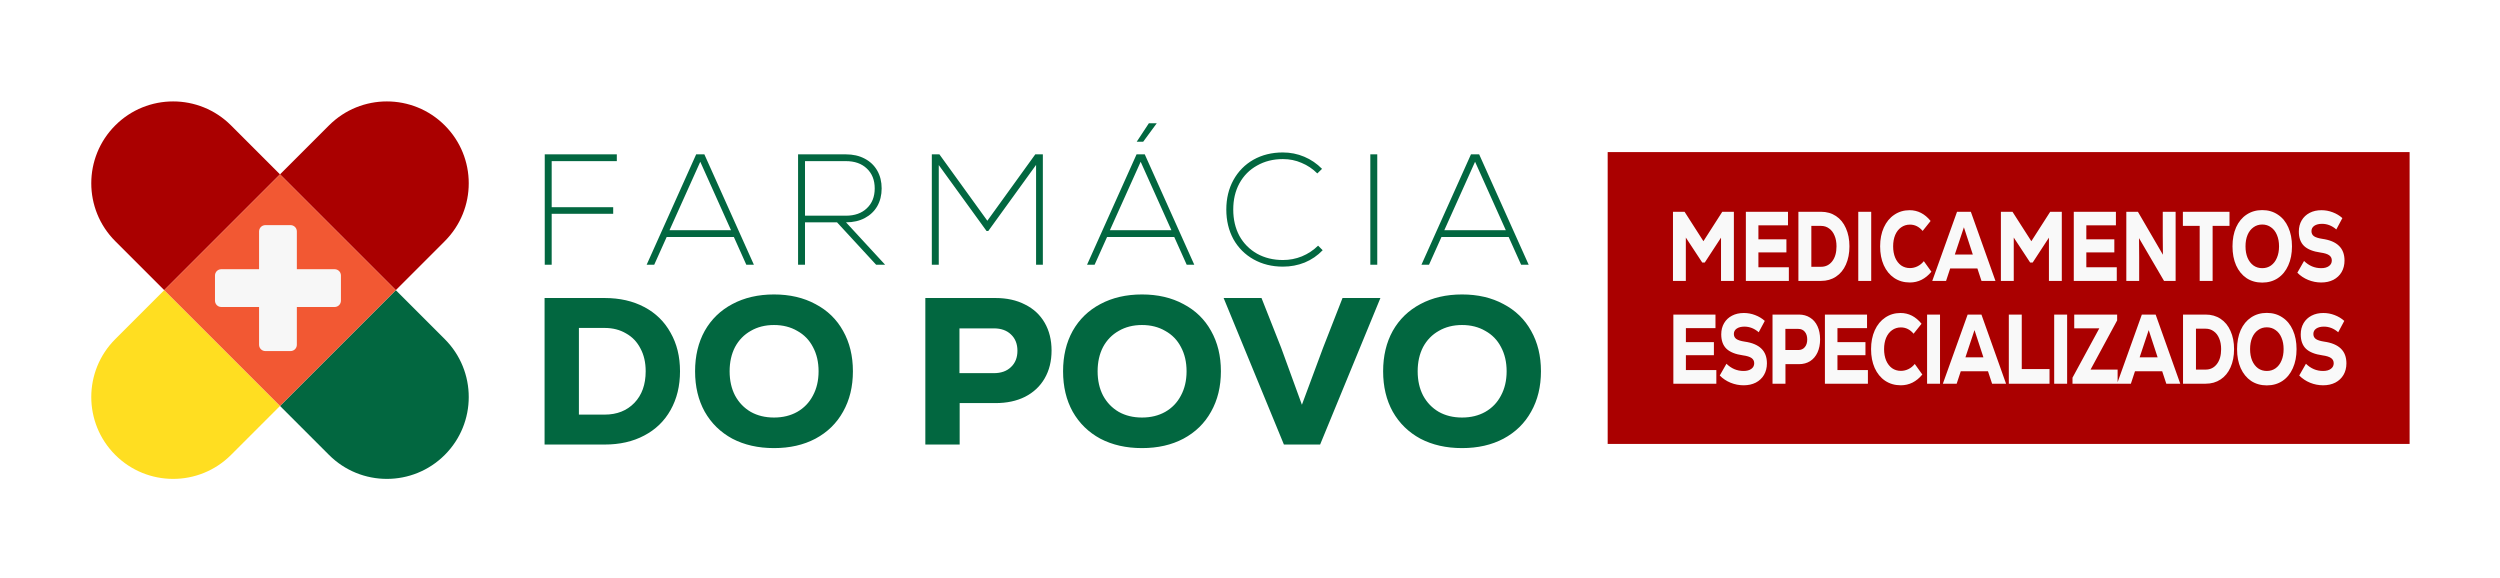 <svg width="493" height="114" viewBox="0 0 493 114" fill="none" xmlns="http://www.w3.org/2000/svg">
<rect width="493" height="114" fill="white"/>
<path d="M64.877 24.729C71.182 18.424 81.404 18.424 87.708 24.729C94.013 31.033 94.013 41.255 87.708 47.559L78.049 57.218L55.218 34.388L64.877 24.729Z" fill="#AA0000"/>
<path d="M45.559 89.708C39.255 96.013 29.033 96.013 22.729 89.708C16.424 83.404 16.424 73.182 22.729 66.877L32.388 57.218L55.218 80.049L45.559 89.708Z" fill="#FFDE21"/>
<path d="M22.729 47.559C16.424 41.255 16.424 31.033 22.729 24.729C29.033 18.424 39.255 18.424 45.559 24.729L55.218 34.388L32.388 57.218L22.729 47.559Z" fill="#AA0000"/>
<path d="M87.708 66.877C94.013 73.182 94.013 83.404 87.708 89.708C81.404 96.013 71.182 96.013 64.877 89.708L55.218 80.049L78.049 57.218L87.708 66.877Z" fill="#026740"/>
<path d="M55.218 34.388L32.388 57.218L55.218 80.049L78.049 57.218L55.218 34.388Z" fill="#F25833"/>
<path fill-rule="evenodd" clip-rule="evenodd" d="M52.33 44.395C51.644 44.395 51.088 44.951 51.088 45.637V53.088H43.637C42.951 53.088 42.395 53.644 42.395 54.33V59.297C42.395 59.983 42.951 60.539 43.637 60.539H51.088V67.99C51.088 68.676 51.644 69.232 52.33 69.232H57.297C57.983 69.232 58.539 68.676 58.539 67.99V60.539H65.99C66.676 60.539 67.232 59.983 67.232 59.297V54.33C67.232 53.644 66.676 53.088 65.99 53.088H58.539V45.637C58.539 44.951 57.983 44.395 57.297 44.395H52.33Z" fill="#F7F7F7"/>
<path d="M475.175 29.992H317.034V87.543H475.175V29.992Z" fill="#AA0000"/>
<path d="M121.637 31.774H108.792V40.856H120.921V42.162H108.792V52.208H107.423V30.437H121.637V31.774ZM147.174 52.208L144.717 46.734H131.468L129.011 52.208H127.518L137.284 30.437H138.901L148.667 52.208H147.174ZM138.093 31.899L132.028 45.397H144.157L138.093 31.899ZM165.061 43.842H158.747V52.208H157.379V30.437H166.802C168.212 30.437 169.446 30.717 170.504 31.277C171.582 31.837 172.411 32.624 172.992 33.641C173.572 34.656 173.862 35.828 173.862 37.155C173.862 38.482 173.572 39.653 172.992 40.669C172.411 41.664 171.592 42.442 170.535 43.002C169.477 43.562 168.244 43.842 166.834 43.842L174.547 52.208H172.774L165.061 43.842ZM172.494 37.155C172.494 35.517 171.976 34.211 170.939 33.236C169.923 32.262 168.544 31.774 166.802 31.774H158.747V42.535H166.802C168.544 42.535 169.923 42.048 170.939 41.074C171.976 40.099 172.494 38.793 172.494 37.155ZM204.158 30.437H205.651V52.208H204.314V32.521L194.89 45.552H194.548L185.125 32.552V52.208H183.756V30.437H185.249L194.704 43.531L204.158 30.437ZM234.019 52.208L231.562 46.734H218.313L215.856 52.208H214.363L224.129 30.437H225.746L235.512 52.208H234.019ZM224.938 31.899L218.873 45.397H231.002L224.938 31.899ZM226.555 24.31H228.11L225.435 27.949H224.16L226.555 24.31ZM252.994 52.581C250.838 52.581 248.91 52.104 247.209 51.15C245.509 50.197 244.182 48.87 243.229 47.169C242.296 45.448 241.829 43.499 241.829 41.322C241.829 39.145 242.296 37.207 243.229 35.507C244.182 33.786 245.499 32.448 247.178 31.494C248.879 30.541 250.807 30.064 252.963 30.064C254.456 30.064 255.866 30.344 257.193 30.904C258.52 31.463 259.691 32.262 260.707 33.298L259.774 34.2C258.862 33.288 257.825 32.593 256.664 32.117C255.524 31.619 254.3 31.37 252.994 31.37C251.087 31.37 249.387 31.795 247.894 32.645C246.401 33.475 245.24 34.646 244.41 36.16C243.602 37.653 243.197 39.373 243.197 41.322C243.197 43.271 243.602 45.003 244.41 46.516C245.24 48.009 246.401 49.181 247.894 50.031C249.387 50.86 251.087 51.275 252.994 51.275C254.3 51.275 255.544 51.036 256.726 50.559C257.929 50.062 258.997 49.357 259.93 48.444L260.832 49.346C259.816 50.404 258.634 51.212 257.286 51.772C255.938 52.311 254.508 52.581 252.994 52.581ZM270.228 30.437H271.596V52.208H270.228V30.437ZM299.964 52.208L297.507 46.734H284.258L281.801 52.208H280.308L290.074 30.437H291.691L301.457 52.208H299.964ZM290.883 31.899L284.818 45.397H296.947L290.883 31.899Z" fill="#026740"/>
<path d="M119.237 58.768C122.209 58.768 124.81 59.36 127.039 60.543C129.296 61.727 131.029 63.419 132.24 65.621C133.479 67.795 134.098 70.326 134.098 73.216C134.098 76.105 133.479 78.651 132.24 80.853C131.029 83.026 129.296 84.705 127.039 85.888C124.81 87.072 122.209 87.663 119.237 87.663H107.39V58.768H119.237ZM119.237 81.761C121.659 81.761 123.613 80.99 125.099 79.449C126.585 77.908 127.328 75.83 127.328 73.216C127.328 71.482 126.984 69.982 126.296 68.716C125.636 67.423 124.686 66.432 123.448 65.744C122.237 65.029 120.834 64.671 119.237 64.671H114.16V81.761H119.237ZM152.632 88.365C149.522 88.365 146.784 87.746 144.417 86.508C142.078 85.242 140.262 83.467 138.969 81.183C137.703 78.899 137.07 76.243 137.07 73.216C137.07 70.189 137.703 67.533 138.969 65.249C140.262 62.965 142.078 61.204 144.417 59.965C146.784 58.7 149.522 58.066 152.632 58.066C155.742 58.066 158.466 58.7 160.805 59.965C163.172 61.204 164.988 62.965 166.254 65.249C167.547 67.533 168.194 70.189 168.194 73.216C168.194 76.243 167.547 78.899 166.254 81.183C164.988 83.467 163.172 85.242 160.805 86.508C158.466 87.746 155.742 88.365 152.632 88.365ZM152.632 82.338C154.366 82.338 155.893 81.967 157.214 81.224C158.562 80.454 159.594 79.38 160.31 78.004C161.053 76.628 161.424 75.032 161.424 73.216C161.424 71.4 161.053 69.803 160.31 68.428C159.594 67.052 158.562 65.992 157.214 65.249C155.893 64.478 154.366 64.093 152.632 64.093C150.898 64.093 149.371 64.478 148.05 65.249C146.729 65.992 145.697 67.052 144.954 68.428C144.239 69.803 143.881 71.4 143.881 73.216C143.881 75.032 144.239 76.628 144.954 78.004C145.697 79.38 146.729 80.454 148.05 81.224C149.371 81.967 150.898 82.338 152.632 82.338ZM196.305 58.768C198.534 58.768 200.474 59.195 202.125 60.048C203.804 60.873 205.097 62.071 206.005 63.639C206.914 65.208 207.368 67.038 207.368 69.129C207.368 71.221 206.914 73.051 206.005 74.619C205.097 76.188 203.804 77.399 202.125 78.252C200.474 79.078 198.534 79.49 196.305 79.49H189.246V87.663H182.476V58.768H196.305ZM195.975 73.587C197.406 73.587 198.534 73.188 199.36 72.39C200.213 71.592 200.639 70.519 200.639 69.171C200.639 67.822 200.213 66.749 199.36 65.951C198.534 65.153 197.406 64.754 195.975 64.754H189.205V73.587H195.975ZM225.2 88.365C222.09 88.365 219.352 87.746 216.986 86.508C214.646 85.242 212.83 83.467 211.537 81.183C210.271 78.899 209.638 76.243 209.638 73.216C209.638 70.189 210.271 67.533 211.537 65.249C212.83 62.965 214.646 61.204 216.986 59.965C219.352 58.7 222.09 58.066 225.2 58.066C228.31 58.066 231.034 58.7 233.373 59.965C235.74 61.204 237.556 62.965 238.822 65.249C240.115 67.533 240.762 70.189 240.762 73.216C240.762 76.243 240.115 78.899 238.822 81.183C237.556 83.467 235.74 85.242 233.373 86.508C231.034 87.746 228.31 88.365 225.2 88.365ZM225.2 82.338C226.934 82.338 228.461 81.967 229.782 81.224C231.13 80.454 232.162 79.38 232.878 78.004C233.621 76.628 233.992 75.032 233.992 73.216C233.992 71.4 233.621 69.803 232.878 68.428C232.162 67.052 231.13 65.992 229.782 65.249C228.461 64.478 226.934 64.093 225.2 64.093C223.466 64.093 221.939 64.478 220.618 65.249C219.297 65.992 218.265 67.052 217.522 68.428C216.807 69.803 216.449 71.4 216.449 73.216C216.449 75.032 216.807 76.628 217.522 78.004C218.265 79.38 219.297 80.454 220.618 81.224C221.939 81.967 223.466 82.338 225.2 82.338ZM264.745 58.768H272.217L260.328 87.663H253.187L241.299 58.768H248.77L252.65 68.593L256.737 79.82L260.906 68.593L264.745 58.768ZM288.315 88.365C285.206 88.365 282.467 87.746 280.101 86.508C277.762 85.242 275.945 83.467 274.652 81.183C273.386 78.899 272.753 76.243 272.753 73.216C272.753 70.189 273.386 67.533 274.652 65.249C275.945 62.965 277.762 61.204 280.101 59.965C282.467 58.7 285.206 58.066 288.315 58.066C291.425 58.066 294.149 58.7 296.488 59.965C298.855 61.204 300.671 62.965 301.937 65.249C303.231 67.533 303.877 70.189 303.877 73.216C303.877 76.243 303.231 78.899 301.937 81.183C300.671 83.467 298.855 85.242 296.488 86.508C294.149 87.746 291.425 88.365 288.315 88.365ZM288.315 82.338C290.049 82.338 291.576 81.967 292.897 81.224C294.246 80.454 295.278 79.38 295.993 78.004C296.736 76.628 297.108 75.032 297.108 73.216C297.108 71.4 296.736 69.803 295.993 68.428C295.278 67.052 294.246 65.992 292.897 65.249C291.576 64.478 290.049 64.093 288.315 64.093C286.582 64.093 285.054 64.478 283.733 65.249C282.412 65.992 281.38 67.052 280.637 68.428C279.922 69.803 279.564 71.4 279.564 73.216C279.564 75.032 279.922 76.628 280.637 78.004C281.38 79.38 282.412 80.454 283.733 81.224C285.054 81.967 286.582 82.338 288.315 82.338Z" fill="#026740"/>
<path d="M339.633 41.763H341.92V55.395H339.384V46.865L336.18 51.773H335.682L332.446 46.846V55.395H329.911V41.763H332.198L335.915 47.566L339.633 41.763ZM346.758 52.708H352.762V55.395H344.284V41.763H352.591V44.431H346.758V47.196H352.28V49.767H346.758V52.708ZM359.109 41.763C360.229 41.763 361.209 42.042 362.049 42.6C362.9 43.158 363.553 43.957 364.009 44.995C364.476 46.021 364.709 47.216 364.709 48.579C364.709 49.942 364.476 51.143 364.009 52.182C363.553 53.208 362.9 54 362.049 54.558C361.209 55.116 360.229 55.395 359.109 55.395H354.645V41.763H359.109ZM359.109 52.61C360.022 52.61 360.758 52.247 361.318 51.52C361.878 50.793 362.158 49.812 362.158 48.579C362.158 47.761 362.029 47.053 361.769 46.456C361.52 45.846 361.163 45.379 360.696 45.054C360.24 44.716 359.711 44.547 359.109 44.547H357.196V52.61H359.109ZM366.452 41.763H369.003V55.395H366.452V41.763ZM376.625 55.707C375.453 55.707 374.421 55.408 373.53 54.811C372.648 54.214 371.964 53.377 371.476 52.299C370.999 51.221 370.761 49.981 370.761 48.579C370.761 47.177 371.004 45.937 371.492 44.859C371.989 43.769 372.679 42.931 373.561 42.347C374.442 41.749 375.448 41.451 376.578 41.451C378.186 41.451 379.565 42.158 380.716 43.574L379.145 45.541C378.45 44.71 377.616 44.294 376.641 44.294C375.987 44.294 375.407 44.476 374.898 44.84C374.401 45.19 374.012 45.69 373.732 46.339C373.462 46.989 373.327 47.735 373.327 48.579C373.327 49.423 373.462 50.169 373.732 50.819C374.012 51.468 374.401 51.974 374.898 52.338C375.407 52.688 375.987 52.864 376.641 52.864C377.159 52.864 377.657 52.747 378.134 52.513C378.611 52.279 379.026 51.942 379.379 51.5L380.872 53.584C379.7 54.999 378.284 55.707 376.625 55.707ZM390.75 55.395L389.941 52.941H384.574L383.765 55.395H381.043L385.928 41.762H388.65L393.503 55.395H390.75ZM387.281 44.82L385.492 50.195H389.039L387.281 44.82ZM404.299 41.762H406.586V55.395H404.05V46.865L400.846 51.773H400.348L397.112 46.845V55.395H394.577V41.762H396.863L400.581 47.566L404.299 41.762ZM411.424 52.708H417.428V55.395H408.95V41.762H417.257V44.43H411.424V47.196H416.946V49.767H411.424V52.708ZM426.497 41.762H429.033V55.395H426.746L421.815 46.962L421.845 50.643V55.395H419.31V41.762H421.596L426.527 50.234L426.497 46.592V41.762ZM439.657 41.762V44.547H436.329V55.395H433.777V44.547H430.464V41.762H439.657ZM446.113 55.726C444.941 55.726 443.909 55.434 443.018 54.85C442.136 54.253 441.452 53.415 440.964 52.337C440.487 51.26 440.249 50.007 440.249 48.579C440.249 47.151 440.487 45.898 440.964 44.82C441.452 43.742 442.136 42.911 443.018 42.327C443.909 41.73 444.941 41.431 446.113 41.431C447.285 41.431 448.312 41.73 449.193 42.327C450.085 42.911 450.77 43.742 451.247 44.82C451.734 45.898 451.978 47.151 451.978 48.579C451.978 50.007 451.734 51.26 451.247 52.337C450.77 53.415 450.085 54.253 449.193 54.85C448.312 55.434 447.285 55.726 446.113 55.726ZM446.113 52.883C446.767 52.883 447.342 52.708 447.84 52.357C448.348 51.993 448.737 51.487 449.007 50.838C449.287 50.189 449.427 49.436 449.427 48.579C449.427 47.722 449.287 46.969 449.007 46.32C448.737 45.67 448.348 45.17 447.84 44.82C447.342 44.456 446.767 44.275 446.113 44.275C445.46 44.275 444.884 44.456 444.386 44.82C443.889 45.17 443.5 45.67 443.22 46.32C442.95 46.969 442.815 47.722 442.815 48.579C442.815 49.436 442.95 50.189 443.22 50.838C443.5 51.487 443.889 51.993 444.386 52.357C444.884 52.708 445.46 52.883 446.113 52.883ZM457.749 55.707C456.857 55.707 455.996 55.538 455.167 55.2C454.347 54.863 453.637 54.389 453.036 53.779L454.358 51.461C455.322 52.409 456.447 52.883 457.733 52.883C458.376 52.883 458.884 52.747 459.258 52.474C459.642 52.201 459.833 51.831 459.833 51.364C459.833 50.922 459.657 50.578 459.305 50.332C458.952 50.085 458.392 49.91 457.624 49.806C456.141 49.598 455.053 49.163 454.358 48.501C453.673 47.839 453.331 46.891 453.331 45.657C453.331 44.827 453.518 44.093 453.891 43.457C454.264 42.821 454.788 42.327 455.462 41.977C456.136 41.626 456.914 41.451 457.796 41.451C458.553 41.451 459.289 41.587 460.005 41.86C460.73 42.132 461.368 42.515 461.918 43.009L460.72 45.248C459.87 44.508 458.931 44.138 457.904 44.138C457.272 44.138 456.764 44.268 456.38 44.528C456.007 44.787 455.82 45.138 455.82 45.58C455.82 46.008 455.981 46.339 456.302 46.573C456.634 46.807 457.184 46.982 457.951 47.099C459.424 47.306 460.523 47.767 461.249 48.481C461.975 49.182 462.338 50.15 462.338 51.383C462.338 52.24 462.146 53 461.762 53.662C461.379 54.311 460.839 54.817 460.145 55.181C459.45 55.532 458.651 55.707 457.749 55.707Z" fill="#F9F9F9"/>
<path d="M332.458 72.98H338.463V75.667H329.985V62.034H338.292V64.702H332.458V67.468H337.981V70.039H332.458V72.98ZM343.847 75.979C342.955 75.979 342.094 75.81 341.264 75.472C340.445 75.135 339.735 74.661 339.133 74.051L340.456 71.733C341.42 72.681 342.545 73.155 343.831 73.155C344.474 73.155 344.982 73.019 345.356 72.746C345.739 72.473 345.931 72.103 345.931 71.636C345.931 71.194 345.755 70.85 345.402 70.604C345.05 70.357 344.49 70.182 343.722 70.078C342.239 69.87 341.15 69.435 340.456 68.773C339.771 68.111 339.429 67.163 339.429 65.929C339.429 65.098 339.616 64.365 339.989 63.729C340.362 63.092 340.886 62.599 341.56 62.248C342.234 61.898 343.012 61.723 343.893 61.723C344.65 61.723 345.387 61.859 346.102 62.132C346.828 62.404 347.466 62.787 348.016 63.281L346.818 65.52C345.968 64.78 345.029 64.41 344.002 64.41C343.37 64.41 342.862 64.54 342.478 64.8C342.104 65.059 341.918 65.41 341.918 65.852C341.918 66.28 342.079 66.611 342.4 66.845C342.732 67.079 343.282 67.254 344.049 67.371C345.522 67.578 346.621 68.039 347.347 68.753C348.073 69.454 348.436 70.422 348.436 71.655C348.436 72.512 348.244 73.272 347.86 73.934C347.476 74.583 346.937 75.089 346.242 75.453C345.548 75.803 344.749 75.979 343.847 75.979ZM354.753 62.034C355.593 62.034 356.324 62.236 356.946 62.638C357.579 63.028 358.066 63.592 358.409 64.332C358.751 65.073 358.922 65.936 358.922 66.923C358.922 67.909 358.751 68.773 358.409 69.513C358.066 70.253 357.579 70.824 356.946 71.227C356.324 71.616 355.593 71.811 354.753 71.811H352.093V75.667H349.542V62.034H354.753ZM354.628 69.026C355.168 69.026 355.593 68.838 355.904 68.461C356.225 68.085 356.386 67.578 356.386 66.942C356.386 66.306 356.225 65.799 355.904 65.423C355.593 65.046 355.168 64.858 354.628 64.858H352.077V69.026H354.628ZM362.346 72.98H368.35V75.667H359.872V62.034H368.179V64.702H362.346V67.468H367.868V70.039H362.346V72.98ZM374.839 75.979C373.667 75.979 372.635 75.68 371.743 75.083C370.861 74.486 370.177 73.648 369.69 72.571C369.213 71.493 368.974 70.253 368.974 68.851C368.974 67.448 369.218 66.209 369.705 65.131C370.203 64.04 370.893 63.203 371.774 62.618C372.656 62.021 373.661 61.723 374.792 61.723C376.399 61.723 377.779 62.43 378.93 63.846L377.359 65.812C376.664 64.982 375.829 64.566 374.854 64.566C374.201 64.566 373.62 64.748 373.112 65.111C372.614 65.462 372.225 65.962 371.945 66.611C371.676 67.26 371.541 68.007 371.541 68.851C371.541 69.695 371.676 70.441 371.945 71.09C372.225 71.74 372.614 72.246 373.112 72.609C373.62 72.96 374.201 73.135 374.854 73.135C375.373 73.135 375.87 73.019 376.347 72.785C376.825 72.551 377.239 72.213 377.592 71.772L379.085 73.856C377.913 75.271 376.498 75.979 374.839 75.979ZM380.02 62.034H382.571V75.667H380.02V62.034ZM392.84 75.667L392.031 73.213H386.664L385.855 75.667H383.133L388.018 62.034H390.74L395.593 75.667H392.84ZM389.371 65.092L387.582 70.467H391.129L389.371 65.092ZM396.139 62.034H398.69V72.785H404.166V75.667H396.139V62.034ZM405.086 62.034H407.637V75.667H405.086V62.034ZM412.258 72.882H417.594V75.667H408.696V74.479L413.985 64.741H409.038V62.034H417.501V63.183L412.258 72.882ZM427.194 75.667L426.385 73.213H421.018L420.209 75.667H417.487L422.371 62.034H425.094L429.947 75.667H427.194ZM423.725 65.092L421.936 70.467H425.482L423.725 65.092ZM434.958 62.034C436.078 62.034 437.058 62.313 437.898 62.872C438.748 63.43 439.401 64.228 439.858 65.267C440.324 66.293 440.558 67.487 440.558 68.851C440.558 70.214 440.324 71.415 439.858 72.454C439.401 73.479 438.748 74.271 437.898 74.83C437.058 75.388 436.078 75.667 434.958 75.667H430.493V62.034H434.958ZM434.958 72.882C435.87 72.882 436.607 72.519 437.167 71.792C437.727 71.064 438.007 70.084 438.007 68.851C438.007 68.033 437.877 67.325 437.618 66.728C437.369 66.118 437.011 65.65 436.544 65.326C436.088 64.988 435.559 64.819 434.958 64.819H433.044V72.882H434.958ZM447.015 75.998C445.843 75.998 444.811 75.706 443.919 75.122C443.038 74.525 442.353 73.687 441.866 72.609C441.389 71.532 441.15 70.279 441.15 68.851C441.15 67.422 441.389 66.17 441.866 65.092C442.353 64.014 443.038 63.183 443.919 62.599C444.811 62.002 445.843 61.703 447.015 61.703C448.187 61.703 449.214 62.002 450.095 62.599C450.987 63.183 451.671 64.014 452.148 65.092C452.636 66.17 452.88 67.422 452.88 68.851C452.88 70.279 452.636 71.532 452.148 72.609C451.671 73.687 450.987 74.525 450.095 75.122C449.214 75.706 448.187 75.998 447.015 75.998ZM447.015 73.155C447.668 73.155 448.244 72.98 448.742 72.629C449.25 72.265 449.639 71.759 449.908 71.11C450.188 70.461 450.328 69.708 450.328 68.851C450.328 67.994 450.188 67.241 449.908 66.591C449.639 65.942 449.25 65.442 448.742 65.092C448.244 64.728 447.668 64.547 447.015 64.547C446.362 64.547 445.786 64.728 445.288 65.092C444.791 65.442 444.402 65.942 444.122 66.591C443.852 67.241 443.717 67.994 443.717 68.851C443.717 69.708 443.852 70.461 444.122 71.11C444.402 71.759 444.791 72.265 445.288 72.629C445.786 72.98 446.362 73.155 447.015 73.155ZM458.123 75.979C457.232 75.979 456.371 75.81 455.541 75.472C454.722 75.135 454.012 74.661 453.41 74.051L454.732 71.733C455.697 72.681 456.822 73.155 458.108 73.155C458.751 73.155 459.259 73.019 459.632 72.746C460.016 72.473 460.208 72.103 460.208 71.636C460.208 71.194 460.032 70.85 459.679 70.604C459.326 70.357 458.766 70.182 457.999 70.078C456.516 69.87 455.427 69.435 454.732 68.773C454.048 68.111 453.706 67.163 453.706 65.929C453.706 65.098 453.892 64.365 454.266 63.729C454.639 63.092 455.163 62.599 455.837 62.248C456.511 61.898 457.289 61.723 458.17 61.723C458.927 61.723 459.664 61.859 460.379 62.132C461.105 62.404 461.743 62.787 462.292 63.281L461.095 65.52C460.244 64.78 459.306 64.41 458.279 64.41C457.646 64.41 457.138 64.54 456.755 64.8C456.381 65.059 456.195 65.41 456.195 65.852C456.195 66.28 456.355 66.611 456.677 66.845C457.009 67.079 457.558 67.254 458.326 67.371C459.798 67.578 460.898 68.039 461.624 68.753C462.349 69.454 462.712 70.422 462.712 71.655C462.712 72.512 462.521 73.272 462.137 73.934C461.753 74.583 461.214 75.089 460.519 75.453C459.824 75.803 459.026 75.979 458.123 75.979Z" fill="#F9F9F9"/>
</svg>
